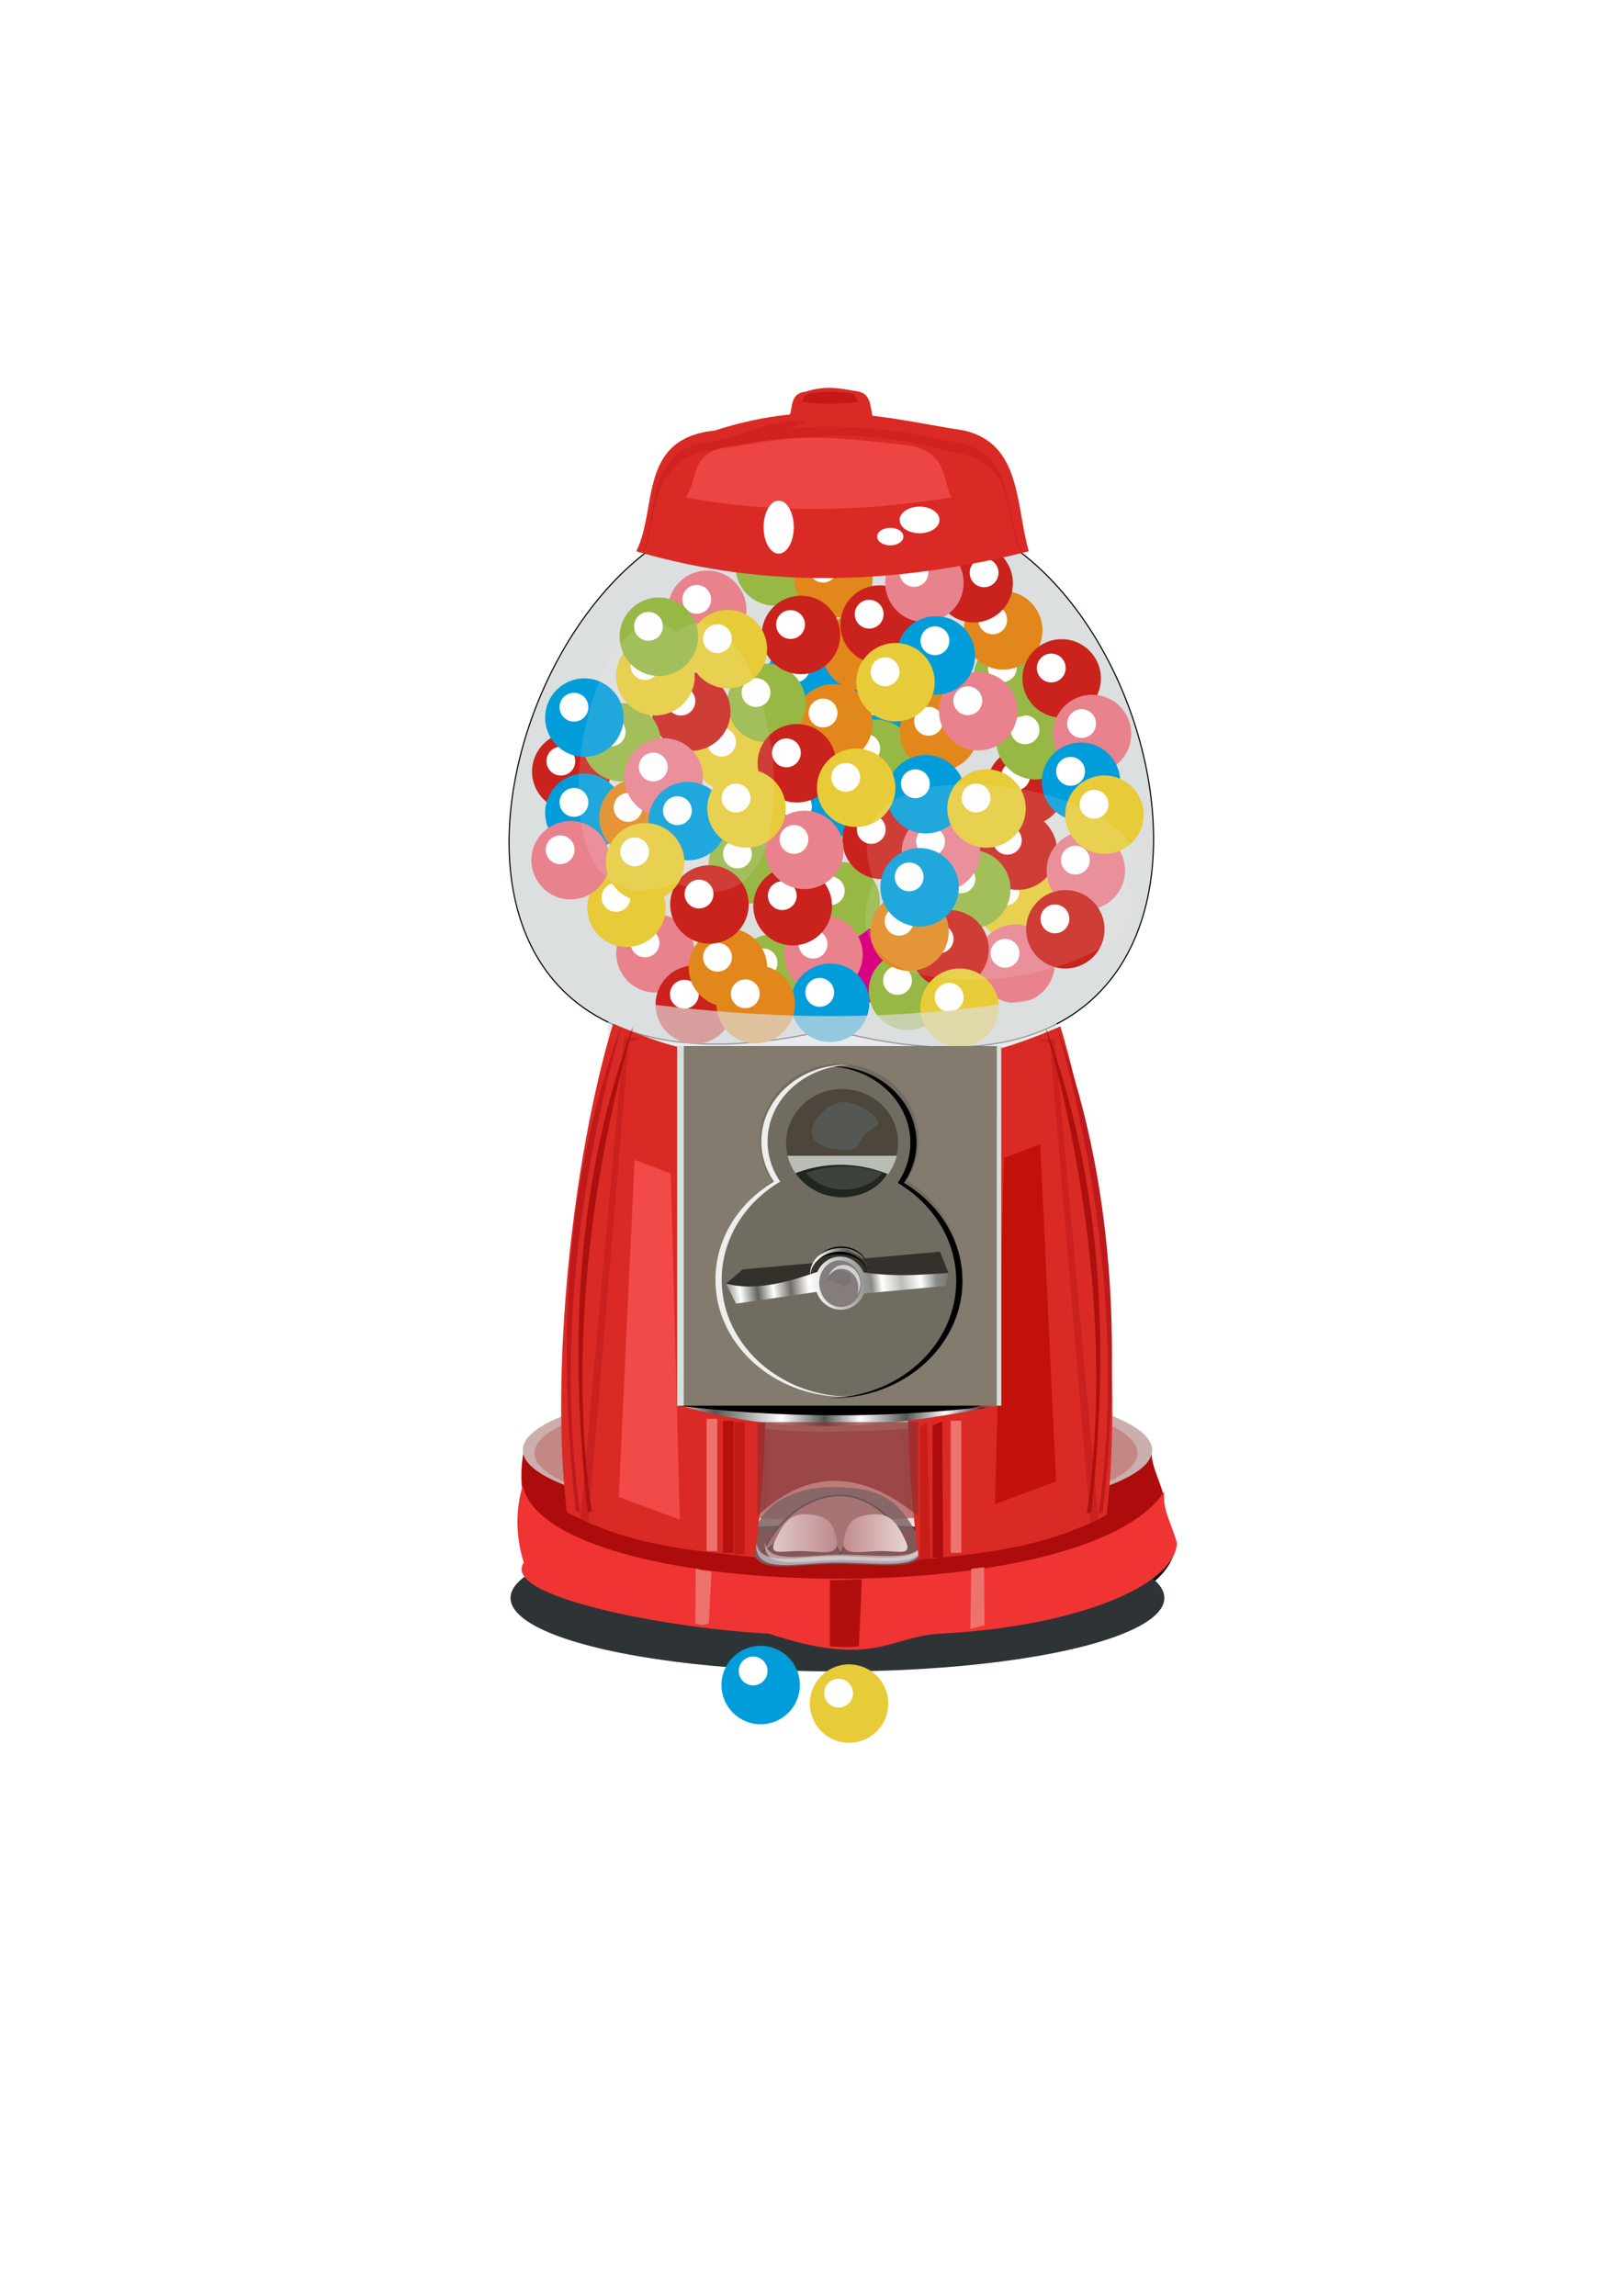 <svg xmlns="http://www.w3.org/2000/svg" xmlns:xlink="http://www.w3.org/1999/xlink" width="210mm" height="297mm" viewBox="0 0 210 297"><defs><filter id="f" x="-.012" width="1.024" y="-.015" height="1.03" color-interpolation-filters="sRGB"><feGaussianBlur stdDeviation=".289"/></filter><filter id="J" x="-.306" width="1.612" y="-.306" height="1.612" color-interpolation-filters="sRGB"><feGaussianBlur stdDeviation=".607"/></filter><filter id="h" x="-.09" width="1.18" y="-.283" height="1.566" color-interpolation-filters="sRGB"><feGaussianBlur stdDeviation=".859"/></filter><filter id="i" x="-.418" width="1.836" y="-.258" height="1.516" color-interpolation-filters="sRGB"><feGaussianBlur stdDeviation=".507"/></filter><filter id="j" x="-.032" width="1.064" y="-.088" height="1.176" color-interpolation-filters="sRGB"><feGaussianBlur stdDeviation=".453"/></filter><filter id="k" x="-.007" width="1.014" y="-.043" height="1.087" color-interpolation-filters="sRGB"><feGaussianBlur stdDeviation=".171"/></filter><filter id="l" x="-.071" width="1.141" y="-.489" height="1.979" color-interpolation-filters="sRGB"><feGaussianBlur stdDeviation="1.996"/></filter><filter id="m" x="-.015" width="1.029" y="-.066" height="1.132" color-interpolation-filters="sRGB"><feGaussianBlur stdDeviation=".333"/></filter><filter id="n" x="-.049" width="1.099" y="-.125" height="1.249" color-interpolation-filters="sRGB"><feGaussianBlur stdDeviation=".245"/></filter><filter id="o" x="-.038" width="1.075" y="-.269" height="1.537" color-interpolation-filters="sRGB"><feGaussianBlur stdDeviation=".221"/></filter><filter id="p" x="-.04" width="1.08" y="-.286" height="1.573" color-interpolation-filters="sRGB"><feGaussianBlur stdDeviation=".235"/></filter><filter id="I" x="-.656" width="2.312" y="-.052" height="1.105" color-interpolation-filters="sRGB"><feGaussianBlur stdDeviation=".261"/></filter><filter id="H" x="-.318" width="1.636" y="-.14" height="1.28" color-interpolation-filters="sRGB"><feGaussianBlur stdDeviation=".348"/></filter><filter id="G" x="-.274" width="1.547" y="-.031" height="1.061" color-interpolation-filters="sRGB"><feGaussianBlur stdDeviation=".56"/></filter><filter id="F" x="-.178" width="1.355" y="-.185" height="1.37" color-interpolation-filters="sRGB"><feGaussianBlur stdDeviation=".215"/></filter><filter id="s" x="-1.827" width="4.655" y="-.067" height="1.133" color-interpolation-filters="sRGB"><feGaussianBlur stdDeviation=".218"/></filter><filter id="t" x="-.637" width="2.273" y="-.108" height="1.216" color-interpolation-filters="sRGB"><feGaussianBlur stdDeviation="1.895"/></filter><filter id="g" x="-.306" width="1.612" y="-.306" height="1.612" color-interpolation-filters="sRGB"><feGaussianBlur stdDeviation=".607"/></filter><filter id="E" x="-.161" width="1.322" y="-.231" height="1.462" color-interpolation-filters="sRGB"><feGaussianBlur stdDeviation=".158"/></filter><filter id="w" x="-.188" width="1.375" y="-.232" height="1.464" color-interpolation-filters="sRGB"><feGaussianBlur stdDeviation=".44"/></filter><filter id="x" x="-.107" width="1.214" y="-.285" height="1.57" color-interpolation-filters="sRGB"><feGaussianBlur stdDeviation=".211"/></filter><filter id="y" x="-.062" width="1.124" y="-.024" height="1.048" color-interpolation-filters="sRGB"><feGaussianBlur stdDeviation=".313"/></filter><filter id="z" x="-.037" width="1.074" y="-.069" height="1.137" color-interpolation-filters="sRGB"><feGaussianBlur stdDeviation=".07"/></filter><filter id="A" x="-.017" width="1.033" y="-.031" height="1.062" color-interpolation-filters="sRGB"><feGaussianBlur stdDeviation=".056"/></filter><filter id="B" x="-.006" width="1.013" y="-.012" height="1.024" color-interpolation-filters="sRGB"><feGaussianBlur stdDeviation=".022"/></filter><linearGradient xlink:href="#d" id="C" x1="132.181" y1="193.833" x2="136.5" y2="193.833" gradientUnits="userSpaceOnUse" gradientTransform="matrix(1.005 0 0 .948 -.71 10.072)"/><linearGradient id="d"><stop offset="0" stop-color="#cccac8"/><stop offset=".162" stop-color="#fff"/><stop offset=".709" stop-color="#555753"/><stop offset="1" stop-color="#cccac8" stop-opacity="0"/></linearGradient><linearGradient xlink:href="#e" id="D" x1="105.371" y1="183.393" x2="126.652" y2="183.393" gradientUnits="userSpaceOnUse" gradientTransform="matrix(.954 0 0 1 23.579 12.633)"/><linearGradient id="e"><stop offset="0" stop-color="#989994"/><stop offset=".056" stop-color="#fff"/><stop offset=".133" stop-color="#61625e"/><stop offset=".203" stop-color="#fff"/><stop offset=".282" stop-color="#706b65"/><stop offset=".363" stop-color="#fff"/><stop offset=".641" stop-color="#888a85"/><stop offset=".687" stop-color="#fff"/><stop offset=".776" stop-color="#babdb6"/><stop offset=".859" stop-color="#fff"/><stop offset=".931" stop-color="#888a85"/><stop offset="1" stop-color="#989994" stop-opacity="0"/></linearGradient><linearGradient id="c"><stop offset="0" stop-color="#c8c9c6"/><stop offset=".104" stop-color="#555753"/><stop offset=".311" stop-color="#fff"/><stop offset=".445" stop-color="#555753"/><stop offset=".556" stop-color="#fff"/><stop offset=".699" stop-color="#555753"/><stop offset=".821" stop-color="#fff"/><stop offset=".935" stop-color="#2e3436"/><stop offset="1" stop-color="#e4dad0" stop-opacity="0"/></linearGradient><linearGradient id="b"><stop offset="0" stop-color="#eddcdd"/><stop offset="1" stop-color="#c38c90"/></linearGradient><linearGradient xlink:href="#b" id="r" x1="144.48" y1="216.288" x2="149.77" y2="216.288" gradientUnits="userSpaceOnUse"/><linearGradient id="a"><stop offset="0" stop-color="#c59190"/><stop offset="1" stop-color="#f8eae9"/></linearGradient><linearGradient xlink:href="#a" id="q" x1="150.301" y1="216.288" x2="155.591" y2="216.288" gradientUnits="userSpaceOnUse"/><linearGradient xlink:href="#c" id="v" x1="219.188" y1="170.875" x2="253.542" y2="170.875" gradientUnits="userSpaceOnUse" gradientTransform="matrix(.848 0 0 .838 71.03 84.919)"/></defs><path d="M277.097 146.25c-2.145.036-4.376.513-6.661 1.512-26.315-12.286-49.447 54.807-.04 43.564l.024-2.032.024 2.032c44.478 11.524 31.16-45.477 6.653-45.075z" transform="matrix(1.43 0 0 1.488 -279.31 -151.519)" fill="#dcdfdf" stroke="#000" stroke-width=".101" filter="url(#f)"/><g transform="matrix(1.431 0 0 1.431 -321.255 -111.934)"><circle cx="283.762" cy="164.405" r="3.546" fill="#e8828d"/><circle r="2.381" cy="167.354" cx="347.398" transform="matrix(.547 0 0 .547 92.791 71.92)" fill="#fff" filter="url(#g)"/></g><g transform="matrix(1.431 0 0 1.431 -266.102 -113.272)"><circle cx="277.775" cy="160.663" r="3.546" fill="#e7cb38"/><circle r="2.381" cy="167.354" cx="347.398" transform="matrix(.547 0 0 .547 86.805 68.178)" fill="#fff" filter="url(#g)"/></g><g transform="translate(-146.85 -34.76) scale(.783)"><circle r="6.482" cy="161.93" cx="334.036" fill="#019dda"/><circle cx="332.317" cy="160.21" r="2.381" fill="#fff" filter="url(#g)"/></g><g transform="translate(-141.673 -22.339) scale(.783)"><circle r="6.482" cy="169.074" cx="349.118" fill="#ca221c"/><circle cx="347.398" cy="167.354" r="2.381" fill="#fff" filter="url(#g)"/></g><g transform="translate(-140.602 -30.639) scale(.783)"><circle cx="349.118" cy="169.074" r="6.482" fill="#ca221c"/><circle r="2.381" cy="167.354" cx="347.398" fill="#fff" filter="url(#g)"/></g><g transform="matrix(1.431 0 0 1.431 -302.781 -132.549)"><circle cx="277.775" cy="160.663" r="3.546" fill="#e7cb38"/><circle r="2.381" cy="167.354" cx="347.398" transform="matrix(.547 0 0 .547 86.805 68.178)" fill="#fff" filter="url(#g)"/></g><g transform="translate(-183.465 -2.42) scale(.783)"><circle cx="349.118" cy="169.074" r="6.482" fill="#ca221c"/><circle r="2.381" cy="167.354" cx="347.398" fill="#fff" filter="url(#g)"/></g><g transform="matrix(1.431 0 0 1.431 -316.436 -112.469)"><circle cx="277.775" cy="160.663" r="3.546" fill="#e7cb38"/><circle r="2.381" cy="167.354" cx="347.398" transform="matrix(.547 0 0 .547 86.805 68.178)" fill="#fff" filter="url(#g)"/></g><g transform="translate(-147.598 -17.242) scale(.783)"><circle r="6.482" cy="181.509" cx="330.068" fill="#d90082"/><circle cx="328.348" cy="179.79" r="2.381" fill="#fff" filter="url(#g)"/></g><g transform="translate(-146.562 15.275) scale(.783)"><circle cx="337.211" cy="144.203" r="6.482" fill="#97b845"/><circle r="2.381" cy="142.483" cx="335.492" fill="#fff" filter="url(#g)"/></g><g transform="translate(-163.96 12.997) scale(.783)"><circle r="6.482" cy="144.203" cx="337.211" fill="#97b845"/><circle cx="335.492" cy="142.483" r="2.381" fill="#fff" filter="url(#g)"/></g><g transform="translate(-167.274 -1.087) scale(.783)"><circle r="6.482" cy="144.203" cx="337.211" fill="#97b845"/><circle cx="335.492" cy="142.483" r="2.381" fill="#fff" filter="url(#g)"/></g><g transform="translate(-138.359 2.126) scale(.783)"><circle cx="337.211" cy="144.203" r="6.482" fill="#97b845"/><circle r="2.381" cy="142.483" cx="335.492" fill="#fff" filter="url(#g)"/></g><g transform="translate(-130.06 -17.15) scale(.783)"><circle cx="337.211" cy="144.203" r="6.482" fill="#97b845"/><circle r="2.381" cy="142.483" cx="335.492" fill="#fff" filter="url(#g)"/></g><g transform="translate(-163.794 -39.64) scale(.783)"><circle cx="337.211" cy="144.203" r="6.482" fill="#97b845"/><circle r="2.381" cy="142.483" cx="335.492" fill="#fff" filter="url(#g)"/></g><g transform="translate(-133.004 -25.183) scale(.783)"><circle r="6.482" cy="144.203" cx="337.211" fill="#97b845"/><circle cx="335.492" cy="142.483" r="2.381" fill="#fff" filter="url(#g)"/></g><g transform="translate(-150.675 -14.741) scale(.783)"><circle cx="337.211" cy="144.203" r="6.482" fill="#97b845"/><circle r="2.381" cy="142.483" cx="335.492" fill="#fff" filter="url(#g)"/></g><g transform="translate(-157.292 -39.044) scale(.783)"><circle cx="334.036" cy="161.93" r="6.482" fill="#019dda"/><circle r="2.381" cy="160.21" cx="332.317" fill="#fff" filter="url(#g)"/></g><g transform="translate(-157.024 -21.106) scale(.783)"><circle r="6.482" cy="161.93" cx="334.036" fill="#019dda"/><circle cx="332.317" cy="160.21" r="2.381" fill="#fff" filter="url(#g)"/></g><g transform="translate(-172.149 -22.642) scale(.783)"><circle r="6.482" cy="148.436" cx="357.584" fill="#e2871b"/><circle cx="355.865" cy="146.717" r="2.381" fill="#fff" filter="url(#g)"/></g><g transform="translate(-158.494 -21.57) scale(.783)"><circle r="6.482" cy="148.436" cx="357.584" fill="#e2871b"/><circle cx="355.865" cy="146.717" r="2.381" fill="#fff" filter="url(#g)"/></g><g transform="translate(-172.149 -41.383) scale(.783)"><circle cx="357.584" cy="148.436" r="6.482" fill="#e2871b"/><circle r="2.381" cy="146.717" cx="355.865" fill="#fff" filter="url(#g)"/></g><g transform="matrix(-.783 0 0 .783 391.433 -32.013)"><circle r="6.482" cy="148.436" cx="357.584" fill="#e2871b"/><circle cx="355.865" cy="146.717" r="2.381" fill="#fff" filter="url(#g)"/></g><g transform="translate(-150.195 -34.69) scale(.783)"><circle r="6.482" cy="148.436" cx="357.584" fill="#e2871b"/><circle cx="355.865" cy="146.717" r="2.381" fill="#fff" filter="url(#g)"/></g><g transform="translate(-150.195 -34.69) scale(.783)"><circle cx="357.584" cy="148.436" r="6.482" fill="#e2871b"/><circle r="2.381" cy="146.717" cx="355.865" fill="#fff" filter="url(#g)"/></g><g transform="translate(-164.864 -21.97) scale(.783)"><circle cx="337.211" cy="144.203" r="6.482" fill="#97b845"/><circle r="2.381" cy="142.483" cx="335.492" fill="#fff" filter="url(#g)"/></g><g transform="translate(-155.261 3.677) scale(.783)"><circle r="6.482" cy="144.203" cx="337.211" fill="#97b845"/><circle cx="335.492" cy="142.483" r="2.381" fill="#fff" filter="url(#g)"/></g><g transform="matrix(1.431 0 0 1.431 -299.512 -111.772)"><circle cx="283.762" cy="164.405" r="3.546" fill="#e8828d"/><circle r="2.381" cy="167.354" cx="347.398" transform="matrix(.547 0 0 .547 92.791 71.92)" fill="#fff" filter="url(#g)"/></g><g transform="translate(-154.143 2.936) scale(.783)"><circle cx="334.036" cy="161.93" r="6.482" fill="#019dda"/><circle r="2.381" cy="160.21" cx="332.317" fill="#fff" filter="url(#g)"/></g><g transform="translate(-170.795 -15.17) scale(.783)"><circle r="6.482" cy="169.074" cx="349.118" fill="#ca221c"/><circle cx="347.398" cy="167.354" r="2.381" fill="#fff" filter="url(#g)"/></g><g transform="translate(-170.795 -15.17) scale(.783)"><circle cx="349.118" cy="169.074" r="6.482" fill="#ca221c"/><circle r="2.381" cy="167.354" cx="347.398" fill="#fff" filter="url(#g)"/></g><g transform="translate(-183.914 -40.338) scale(.783)"><circle cx="349.118" cy="169.074" r="6.482" fill="#ca221c"/><circle r="2.381" cy="167.354" cx="347.398" fill="#fff" filter="url(#g)"/></g><g transform="translate(-199.443 -32.573) scale(.783)"><circle cx="349.118" cy="169.074" r="6.482" fill="#ca221c"/><circle r="2.381" cy="167.354" cx="347.398" fill="#fff" filter="url(#g)"/></g><g transform="translate(-183.606 -16.883) scale(.783)"><circle r="6.482" cy="144.203" cx="337.211" fill="#97b845"/><circle cx="335.492" cy="142.483" r="2.381" fill="#fff" filter="url(#g)"/></g><g transform="translate(-135.99 -44.621) scale(.783)"><circle cx="349.118" cy="169.074" r="6.482" fill="#ca221c"/><circle r="2.381" cy="167.354" cx="347.398" fill="#fff" filter="url(#g)"/></g><g transform="translate(-170.26 -33.644) scale(.783)"><circle cx="349.118" cy="169.074" r="6.482" fill="#ca221c"/><circle r="2.381" cy="167.354" cx="347.398" fill="#fff" filter="url(#g)"/></g><g transform="translate(-169.724 -50.244) scale(.783)"><circle cx="349.118" cy="169.074" r="6.482" fill="#ca221c"/><circle r="2.381" cy="167.354" cx="347.398" fill="#fff" filter="url(#g)"/></g><g transform="translate(-159.55 -51.582) scale(.783)"><circle cx="349.118" cy="169.074" r="6.482" fill="#ca221c"/><circle r="2.381" cy="167.354" cx="347.398" fill="#fff" filter="url(#g)"/></g><g transform="matrix(-.783 0 0 .783 399.344 -56.937)"><circle r="6.482" cy="169.074" cx="349.118" fill="#ca221c"/><circle cx="347.398" cy="167.354" r="2.381" fill="#fff" filter="url(#g)"/></g><g transform="translate(-159.282 -23.738) scale(.783)"><circle cx="349.118" cy="169.074" r="6.482" fill="#ca221c"/><circle r="2.381" cy="167.354" cx="347.398" fill="#fff" filter="url(#g)"/></g><g transform="matrix(1.431 0 0 1.431 -279.489 -143.258)"><circle r="3.546" cy="164.405" cx="283.762" fill="#e8828d"/><circle transform="matrix(.547 0 0 .547 92.791 71.92)" cx="347.398" cy="167.354" r="2.381" fill="#fff" filter="url(#g)"/></g><g transform="matrix(1.431 0 0 1.431 -301.978 -125.32)"><circle r="3.546" cy="164.405" cx="283.762" fill="#e8828d"/><circle transform="matrix(.547 0 0 .547 92.791 71.92)" cx="347.398" cy="167.354" r="2.381" fill="#fff" filter="url(#g)"/></g><g transform="matrix(1.431 0 0 1.431 -274.67 -110.595)"><circle r="3.546" cy="164.405" cx="283.762" fill="#e8828d"/><circle transform="matrix(.547 0 0 .547 92.791 71.92)" cx="347.398" cy="167.354" r="2.381" fill="#fff" filter="url(#g)"/></g><g transform="translate(-185.94 -21.642) scale(.783)"><circle cx="334.036" cy="161.93" r="6.482" fill="#019dda"/><circle r="2.381" cy="160.21" cx="332.317" fill="#fff" filter="url(#g)"/></g><g transform="matrix(1.431 0 0 1.431 -332.232 -123.982)"><circle r="3.546" cy="164.405" cx="283.762" fill="#e8828d"/><circle transform="matrix(.547 0 0 .547 92.791 71.92)" cx="347.398" cy="167.354" r="2.381" fill="#fff" filter="url(#g)"/></g><g transform="matrix(1.431 0 0 1.431 -286.45 -159.858)"><circle r="3.546" cy="164.405" cx="283.762" fill="#e8828d"/><circle transform="matrix(.547 0 0 .547 92.791 71.92)" cx="347.398" cy="167.354" r="2.381" fill="#fff" filter="url(#g)"/></g><g transform="matrix(1.431 0 0 1.431 -265.566 -122.643)"><circle r="3.546" cy="164.405" cx="283.762" fill="#e8828d"/><circle transform="matrix(.547 0 0 .547 92.791 71.92)" cx="347.398" cy="167.354" r="2.381" fill="#fff" filter="url(#g)"/></g><g transform="matrix(1.431 0 0 1.431 -264.763 -140.313)"><circle cx="283.762" cy="164.405" r="3.546" fill="#e8828d"/><circle r="2.381" cy="167.354" cx="347.398" transform="matrix(.547 0 0 .547 92.791 71.92)" fill="#fff" filter="url(#g)"/></g><g transform="translate(-185.803 8.95) scale(.783)"><circle r="6.482" cy="148.436" cx="357.584" fill="#e2871b"/><circle cx="355.865" cy="146.717" r="2.381" fill="#fff" filter="url(#g)"/></g><g transform="translate(-181.565 -15.378) scale(.783)"><circle cx="349.118" cy="169.074" r="6.482" fill="#ca221c"/><circle r="2.381" cy="167.354" cx="347.398" fill="#fff" filter="url(#g)"/></g><g transform="translate(-135.515 -12.165) scale(.783)"><circle r="6.482" cy="169.074" cx="349.118" fill="#ca221c"/><circle cx="347.398" cy="167.354" r="2.381" fill="#fff" filter="url(#g)"/></g><g transform="translate(-150.498 -9.579) scale(.783)"><circle cx="349.118" cy="169.074" r="6.482" fill="#ca221c"/><circle r="2.381" cy="167.354" cx="347.398" fill="#fff" filter="url(#g)"/></g><g transform="matrix(1.431 0 0 1.431 -273.33 -99.547)"><circle cx="277.775" cy="160.663" r="3.546" fill="#e7cb38"/><circle r="2.381" cy="167.354" cx="347.398" transform="matrix(.547 0 0 .547 86.805 68.178)" fill="#fff" filter="url(#g)"/></g><g transform="translate(-162.303 4.298) scale(.783)"><circle cx="357.584" cy="148.436" r="6.482" fill="#e2871b"/><circle r="2.381" cy="146.717" cx="355.865" fill="#fff" filter="url(#g)"/></g><g transform="translate(-197.376 -10.427) scale(.783)"><circle r="6.482" cy="148.436" cx="357.584" fill="#e2871b"/><circle cx="355.865" cy="146.717" r="2.381" fill="#fff" filter="url(#g)"/></g><g transform="matrix(1.431 0 0 1.431 -320.184 -134.69)"><circle cx="283.762" cy="164.405" r="3.546" fill="#e8828d"/><circle r="2.381" cy="167.354" cx="347.398" transform="matrix(.547 0 0 .547 92.791 71.92)" fill="#fff" filter="url(#g)"/></g><g transform="matrix(1.431 0 0 1.431 -284.308 -125.052)"><circle cx="283.762" cy="164.405" r="3.546" fill="#e8828d"/><circle r="2.381" cy="167.354" cx="347.398" transform="matrix(.547 0 0 .547 92.791 71.92)" fill="#fff" filter="url(#g)"/></g><g transform="matrix(1.431 0 0 1.431 -314.562 -156.377)"><circle r="3.546" cy="164.405" cx="283.762" fill="#e8828d"/><circle transform="matrix(.547 0 0 .547 92.791 71.92)" cx="347.398" cy="167.354" r="2.381" fill="#fff" filter="url(#g)"/></g><g transform="translate(-142.567 -12.003) scale(.783)"><circle cx="334.036" cy="161.93" r="6.482" fill="#019dda"/><circle r="2.381" cy="160.21" cx="332.317" fill="#fff" filter="url(#g)"/></g><g transform="translate(-141.763 -24.051) scale(.783)"><circle cx="334.036" cy="161.93" r="6.482" fill="#019dda"/><circle r="2.381" cy="160.21" cx="332.317" fill="#fff" filter="url(#g)"/></g><g transform="translate(-185.94 -33.957) scale(.783)"><circle cx="334.036" cy="161.93" r="6.482" fill="#019dda"/><circle r="2.381" cy="160.21" cx="332.317" fill="#fff" filter="url(#g)"/></g><g transform="scale(-.783 .783) rotate(48.45 149.301 -407.94)"><circle r="6.482" cy="161.93" cx="334.036" fill="#019dda"/><circle cx="332.317" cy="160.21" r="2.381" fill="#fff" filter="url(#g)"/></g><g transform="translate(-121.683 -25.658) scale(.783)"><circle r="6.482" cy="161.93" cx="334.036" fill="#019dda"/><circle cx="332.317" cy="160.21" r="2.381" fill="#fff" filter="url(#g)"/></g><g transform="translate(-172.553 -20.57) scale(.783)"><circle cx="334.036" cy="161.93" r="6.482" fill="#019dda"/><circle r="2.381" cy="160.21" cx="332.317" fill="#fff" filter="url(#g)"/></g><g transform="translate(-182.206 13.684) scale(.783)"><circle cx="357.584" cy="148.436" r="6.482" fill="#e2871b"/><circle r="2.381" cy="146.717" cx="355.865" fill="#fff" filter="url(#g)"/></g><path d="M78.797 129.182l-.195 5.937c35.557 5.748 43.474 1.68 58.12 0v-6.308c-14.627 2.44-31.538 4.275-57.925.371z" opacity=".663" fill="#dcdfe0"/><g transform="matrix(1.431 0 0 1.431 -281.63 -141.652)"><circle cx="277.775" cy="160.663" r="3.546" fill="#e7cb38"/><circle r="2.381" cy="167.354" cx="347.398" transform="matrix(.547 0 0 .547 86.805 68.178)" fill="#fff" filter="url(#g)"/></g><g transform="matrix(1.431 0 0 1.431 -303.317 -145.936)"><circle r="3.546" cy="160.663" cx="277.775" fill="#e7cb38"/><circle transform="matrix(.547 0 0 .547 86.805 68.178)" cx="347.398" cy="167.354" r="2.381" fill="#fff" filter="url(#g)"/></g><g transform="matrix(1.431 0 0 1.431 -286.717 -127.998)"><circle cx="277.775" cy="160.663" r="3.546" fill="#e7cb38"/><circle r="2.381" cy="167.354" cx="347.398" transform="matrix(.547 0 0 .547 86.805 68.178)" fill="#fff" filter="url(#g)"/></g><g transform="matrix(1.431 0 0 1.431 -300.907 -125.32)"><circle r="3.546" cy="160.663" cx="277.775" fill="#e7cb38"/><circle transform="matrix(.547 0 0 .547 86.805 68.178)" cx="347.398" cy="167.354" r="2.381" fill="#fff" filter="url(#g)"/></g><g transform="matrix(1.431 0 0 1.431 -269.85 -125.32)"><circle r="3.546" cy="160.663" cx="277.775" fill="#e7cb38"/><circle transform="matrix(.547 0 0 .547 86.805 68.178)" cx="347.398" cy="167.354" r="2.381" fill="#fff" filter="url(#g)"/></g><g transform="matrix(1.431 0 0 1.431 -254.59 -124.517)"><circle r="3.546" cy="160.663" cx="277.775" fill="#e7cb38"/><circle transform="matrix(.547 0 0 .547 86.805 68.178)" cx="347.398" cy="167.354" r="2.381" fill="#fff" filter="url(#g)"/></g><g transform="matrix(1.431 0 0 1.431 -314.026 -118.36)"><circle r="3.546" cy="160.663" cx="277.775" fill="#e7cb38"/><circle transform="matrix(.547 0 0 .547 86.805 68.178)" cx="347.398" cy="167.354" r="2.381" fill="#fff" filter="url(#g)"/></g><g transform="matrix(1.431 0 0 1.431 -312.688 -142.455)"><circle cx="277.775" cy="160.663" r="3.546" fill="#e7cb38"/><circle r="2.381" cy="167.354" cx="347.398" transform="matrix(.547 0 0 .547 86.805 68.178)" fill="#fff" filter="url(#g)"/></g><g transform="matrix(1.431 0 0 1.431 -312.688 -142.455)"><circle cx="277.775" cy="160.663" r="3.546" fill="#e7cb38"/><circle r="2.381" cy="167.354" cx="347.398" transform="matrix(.547 0 0 .547 86.805 68.178)" fill="#fff" filter="url(#g)"/></g><g transform="matrix(1.431 0 0 1.431 -312.688 -142.455)"><circle r="3.546" cy="160.663" cx="277.775" fill="#e7cb38"/><circle transform="matrix(.547 0 0 .547 86.805 68.178)" cx="347.398" cy="167.354" r="2.381" fill="#fff" filter="url(#g)"/></g><g transform="translate(-178.787 -30.537) scale(.783)"><circle cx="337.211" cy="144.203" r="6.482" fill="#97b845"/><circle r="2.381" cy="142.483" cx="335.492" fill="#fff" filter="url(#g)"/></g><path d="M82.332 71.32c17.186 5.037 34.07 4.18 50.782 0-1.714-6-.931-13.874-8.322-15.617-9.836-1.534-18.897-4.326-32.34 0-9.922 1.032-7.346 10.03-10.12 15.617z" fill="#da2a25"/><path d="M202.24 187.797c7.737 1.716 15.339 1.424 22.864 0-.772-2.044-.42-4.727-3.748-5.32-4.428-.523-8.507-1.475-14.56 0-4.467.35-3.307 3.416-4.556 5.32z" transform="matrix(1.504 0 0 1.268 -215.47 -173.77)" fill="#ed4543" filter="url(#h)"/><g transform="matrix(1.342 0 0 1.454 -182.946 -184.332)" fill="#fff"><ellipse ry="2.355" rx="1.455" cy="173.677" cx="211.402" filter="url(#i)"/><ellipse transform="matrix(0 .815 -.815 0 366.53 .744)" cx="211.402" cy="173.677" rx="1.455" ry="2.355" filter="url(#i)"/><ellipse ry="2.355" rx="1.455" cy="173.677" cx="211.402" transform="matrix(0 .537 -.537 0 315.423 60.996)" filter="url(#i)"/></g><path transform="matrix(-1.437 0 0 1.261 496.803 -117.627)" d="M274.915 137.454c-2.926-.922-10.686-.165-14.35 1.044-6.66.71-5.03 7.443-6.892 11.285l.204.06c1.531-3.858.193-9.59 6.588-10.27 9.022-2.976 15.103-1.056 21.705 0 4.764 1.15 4.472 6.189 5.46 10.242.043-.01.084-.02.126-.032-1.151-4.126-.329-9.869-5.29-11.067-3.919-.627-5.217-2.309-9.494-2.34z" opacity=".415" fill="#a40000" filter="url(#j)"/><path d="M102.067 54.015c3.681 1.079 7.298.895 10.879 0-.368-1.286-.2-2.973-1.783-3.346-2.107-.329-4.049-.927-6.928 0-2.126.221-1.574 2.149-2.168 3.346z" fill="#da2a25"/><path d="M202.24 187.797c7.737 1.716 15.339 1.424 22.864 0-.772-2.044-.42-4.727-3.748-5.32-4.428-.523-8.507-1.475-14.56 0-4.467.35-3.307 3.416-4.556 5.32z" transform="matrix(.318 0 0 .215 39.404 11.604)" opacity=".638" fill="#a40000" filter="url(#h)"/><path d="M90.356 80.625c-.932.026-1.9.383-2.893 1.127-11.432-9.16-21.48 40.866-.018 32.482l.01-1.514.01 1.514c19.322 8.593 13.536-33.908 2.89-33.609zM146.724 116.943c-.026-.932-.382-1.901-1.127-2.894 9.161-11.431-40.865-21.48-32.482-.017l1.515.01-1.515.01c-8.592 19.321 33.909 13.536 33.61 2.89z" opacity=".131" fill="#eeeeec"/><path d="M242.724 242.347c2.932 2.941 12.685 4.617 22.475 5.434 2.19.183 4.315 1.59 6.557 1.634 3.555.071 4.736-1.573 8.37-1.637 8.38-.147 20.662-3.273 21.648-8.097" transform="matrix(1.401 0 0 1.366 -271.695 -126.938)" fill="none" stroke="#000" stroke-width="1.28" filter="url(#k)"/><ellipse cx="271.727" cy="244.48" rx="33.867" ry="4.895" transform="matrix(1.249 0 0 1.941 -231.03 -267.811)" fill="#2e3436" filter="url(#l)"/><g transform="matrix(1.431 0 0 1.431 -279.489 -143.258)"><path d="M242.926 230.19c-.633 2.229-.656 4.556.086 7.009-2.073 3.15 13.169 5.988 21.593 6.417 9.24 3.161 10.588.24 15.14 0 11.713-.618 20.608-4.252 20.818-8.19-.525-1.927-1.279-2.942-1.118-4.644-7.154 11.144-54.52 10.013-56.519-.591z" fill="#ac0c0b"/><path d="M299.489 231.204a28.454 6.333 0 01-28.455 6.333 28.454 6.333 0 01-28.454-6.333 28.454 6.333 0 0128.454-6.333 28.454 6.333 0 0128.455 6.333z" fill="#ccafac"/><path d="M298.17 231.469a27.266 6.068 0 01-27.266 6.068 27.266 6.068 0 01-27.266-6.068 27.266 6.068 0 0127.266-6.068 27.266 6.068 0 0127.265 6.068z" opacity=".475" fill="#a40000" filter="url(#m)"/><path d="M264.61 229.292l12.91-.127c.443 4.214 3.68 9.928 0 11.93h-13.122c-1.68-3.377-.46-7.678.211-11.803z" opacity=".151" fill="#9a3233"/><g stroke="#000"><path d="M148.79 215.272l1.242 2.627 1.596-2.985c2.662-.064 2.8 1.692 4.079 2.627-3.81-7.207-9.815-4.277-11.905.122 1.662-.798 1.08-2.728 4.989-2.391z" stroke-width=".263" filter="url(#n)" transform="matrix(1.093 0 0 1.073 107.3 6.637)"/><path d="M278.356 239.032c1.844 3.445-3.335 2.467-7.448 2.467-4.114 0-8.275 1.35-7.449-2.467.638-2.948 3.632-4.547 7.449-4.477 3.876.071 5.596 1.015 7.448 4.477z" opacity=".502" stroke="none"/><path d="M277.057 239.204c.747 1.545-.332 1.08-2.169 1.08-1.836 0-3.693.591-3.324-1.08.284-1.29.591-2 2.28-2.217 1.73-.221 2.386.507 3.213 2.217zM265.396 239.204c-.747 1.545.332 1.08 2.168 1.08 1.837 0 3.694.591 3.325-1.08-.285-1.29-.592-2-2.28-2.217-1.731-.221-2.386.507-3.213 2.217z" stroke="none"/><path d="M143.083 217.068c-.251 2.877 3.342 1.756 6.9 1.756 3.376 0 7.534.731 7.139-1.435-.362 1.51-4.074.906-7.14.906-3.317 0-6.666.975-6.899-1.227z" transform="matrix(1.058 0 0 1.08 112.3 5.032)" filter="url(#o)" stroke="none"/><path d="M143.083 217.068c-.251 2.877 3.342 1.756 6.9 1.756 3.376 0 7.534.731 7.139-1.435-.362 1.51-4.074.906-7.14.906-3.317 0-6.666.975-6.899-1.227z" transform="matrix(1 0 0 .912 121.406 41.573)" opacity=".721" filter="url(#p)" stroke="none"/><path d="M278.26 239.013c1.838 3.358-3.325 2.404-7.426 2.404-4.102 0-8.25 1.316-7.426-2.404.636-2.873 3.62-4.432 7.426-4.364 3.864.07 5.58.99 7.426 4.364z" opacity=".21" stroke="none"/></g><path d="M148.79 215.272l1.242 2.627 1.596-2.985c2.662-.064 2.8 1.692 4.079 2.627-3.81-7.207-9.815-4.277-11.905.122 1.662-.798 1.08-2.728 4.989-2.391z" fill="#99524d" filter="url(#n)" transform="matrix(1.093 0 0 1.073 107.3 6.637)"/><path d="M278.356 239.032c1.844 3.445-3.335 2.467-7.448 2.467-4.114 0-8.275 1.35-7.449-2.467.638-2.948 3.632-4.547 7.449-4.477 3.876.071 5.596 1.015 7.448 4.477z" opacity=".502" fill="#b29294"/><path d="M155.372 216.788c.684 1.44-.304 1.007-1.985 1.007-1.68 0-3.38.551-3.043-1.007.26-1.203.542-1.864 2.088-2.066 1.583-.206 2.183.472 2.94 2.066z" fill="url(#q)" transform="matrix(1.093 0 0 1.073 107.3 6.637)"/><path d="M144.699 216.788c-.684 1.44.304 1.007 1.985 1.007 1.68 0 3.38.551 3.043-1.007-.26-1.203-.542-1.864-2.088-2.066-1.583-.206-2.183.472-2.94 2.066z" fill="url(#r)" transform="matrix(1.093 0 0 1.073 107.3 6.637)"/><path transform="matrix(1.058 0 0 1.08 112.3 5.032)" d="M143.083 217.068c-.251 2.877 3.342 1.756 6.9 1.756 3.376 0 7.534.731 7.139-1.435-.362 1.51-4.074.906-7.14.906-3.317 0-6.666.975-6.899-1.227z" fill="#b2b1b6" filter="url(#o)"/><path transform="matrix(1 0 0 .912 121.406 41.573)" d="M143.083 217.068c-.251 2.877 3.342 1.756 6.9 1.756 3.376 0 7.534.731 7.139-1.435-.362 1.51-4.074.906-7.14.906-3.317 0-6.666.975-6.899-1.227z" opacity=".721" fill="#fff" filter="url(#p)"/><path d="M278.26 239.013c1.838 3.358-3.325 2.404-7.426 2.404-4.102 0-8.25 1.316-7.426-2.404.636-2.873 3.62-4.432 7.426-4.364 3.864.07 5.58.99 7.426 4.364z" opacity=".21" fill="#ad8082"/><path d="M264.499 228.573l12.906-.042.084.748c-4.52.22-9.074.5-13.159-.043z" fill="#d1b7a1"/><path d="M116.096 203.165l-.196 7.962-.481-.187.39-7.775z" transform="matrix(1.081 0 0 .902 139.348 46.171)" opacity=".386" fill="#9e4e51" filter="url(#s)"/><path transform="matrix(1.081 0 0 .902 151.657 46.349)" d="M116.291 202.978l.39 8.243-.442.093-.508-8.477z" opacity=".397" fill="#9e4e51" filter="url(#s)"/><path id="u" d="M285.1 195.046c2.21-.445 6.09-2.15 6.09-2.15 3.693 12.189 5.709 31.51 4.18 44.182-5.868 3.076-11.397 3.442-16.957 4.06-2.245-15.498-.198-30.698-.12-45.614 0 0 4.66-.046 6.807-.478z" fill="#da2a25" fill-opacity="1" stroke="none" stroke-width=".265" stroke-linecap="butt" stroke-linejoin="miter" stroke-opacity="1"/><path d="M167.217 178.731l4.233 1.588 1.058 40.481-7.143-2.646z" transform="matrix(-.773 0 0 .773 418.625 65.404)" fill="#c3100b" filter="url(#t)"/><use height="100%" width="100%" transform="matrix(-1 0 0 1 541.936 -.245)" xlink:href="#u"/><path transform="matrix(.773 0 0 .773 123.43 66.807)" d="M167.217 178.731l4.233 1.588 1.058 40.481-7.143-2.646z" fill="#f14a48" filter="url(#t)"/><path d="M256.641 227.145c11.034 2.242 22.111 1.547 28.196-.158z"/><path d="M256.532 194.677h29.31v32.51h-29.31z" fill="#827b6e"/><path d="M285.44 194.677h.402v32.51h-.403zM256.532 194.677h.604v32.51h-.604z" fill="#d2e2da"/><path d="M257.042 227.251c11.286 3.153 20.195 1.52 29.076-.169-8.477 1.08-17.809 1.44-29.076.17z" fill="url(#v)"/><path d="M276.531 203.373a5.832 5.626 0 01-5.832 5.626 5.832 5.626 0 01-5.832-5.626 5.832 5.626 0 015.832-5.626 5.832 5.626 0 015.832 5.626z" fill="#4c463c"/><path d="M266.008 204.596h10.397v2.772h-10.397z" fill="#babdb6"/><path d="M267.02 206.256a5.072 4.892 0 00.004.005 5.072 4.892 0 00.295.398 5.072 4.892 0 00.334.367 5.072 4.892 0 00.37.334 5.072 4.892 0 00.404.295 5.072 4.892 0 00.433.256 5.072 4.892 0 00.456.213 5.072 4.892 0 00.476.167 5.072 4.892 0 00.491.121 5.072 4.892 0 00.502.073 5.072 4.892 0 00.506.025 5.072 4.892 0 00.359-.012 5.072 4.892 0 00.503-.06 5.072 4.892 0 00.495-.106 5.072 4.892 0 00.48-.155 5.072 4.892 0 00.464-.2 5.072 4.892 0 00.44-.243 5.072 4.892 0 00.412-.284 5.072 4.892 0 00.38-.323 5.072 4.892 0 00.346-.358 5.072 4.892 0 00.307-.39 5.072 4.892 0 00.085-.133 10.989 10.6 0 00-4.27-.835 10.989 10.6 0 00-4.27.845z" fill="#21261f"/><path d="M271.206 196.28a7.185 6.93 0 00-7.185 6.93 7.185 6.93 0 001.116 3.705 10.989 10.6 0 00-4.835 8.77 10.989 10.6 0 0010.988 10.599 10.989 10.6 0 0010.99-10.6 10.989 10.6 0 00-4.96-8.851 7.185 6.93 0 001.07-3.623 7.185 6.93 0 00-7.184-6.93zm.254 2.282a5.072 4.892 0 015.072 4.893 5.072 4.892 0 01-5.072 4.891 5.072 4.892 0 01-5.072-4.891 5.072 4.892 0 015.072-4.893z" fill="#716c61"/><path d="M192.094 138.822c-1.531.781-1.047 2.143-2.338 2.143-1.291 0-2.987-.397-2.987-1.688s1.436-2.857 2.727-2.857 3.748 1.816 2.598 2.402z" transform="matrix(1.066 0 0 .954 69.624 69.593)" fill="#555753" filter="url(#w)"/><path d="M187.25 143.644a2.8 2.8 0 00.001.003 2.8 2.8 0 00.163.228 2.8 2.8 0 00.185.21 2.8 2.8 0 00.205.19 2.8 2.8 0 00.222.17 2.8 2.8 0 00.239.146 2.8 2.8 0 00.252.122 2.8 2.8 0 00.263.096 2.8 2.8 0 00.27.07 2.8 2.8 0 00.278.041 2.8 2.8 0 00.28.014 2.8 2.8 0 00.197-.007 2.8 2.8 0 00.278-.034 2.8 2.8 0 00.273-.061 2.8 2.8 0 00.266-.088 2.8 2.8 0 00.255-.114 2.8 2.8 0 00.243-.14 2.8 2.8 0 00.228-.163 2.8 2.8 0 00.21-.184 2.8 2.8 0 00.19-.205 2.8 2.8 0 00.17-.223 2.8 2.8 0 00.047-.077 6.066 6.066 0 00-2.358-.477 6.066 6.066 0 00-2.357.483z" transform="matrix(1.459 0 0 1.17 -5 38.073)" opacity=".379" fill="#eeeeec" filter="url(#x)"/><path d="M188.555 133.031c-.095 0-.189.004-.283.007 4.098.14 7.375 3.295 7.375 7.169a6.84 6.84 0 01-1.141 3.751c3.295 2.027 5.281 5.471 5.285 9.165 0 5.972-5.092 10.826-11.429 10.967.094.002.188.007.282.007 6.468 0 11.711-4.913 11.711-10.974-.003-3.694-1.99-7.138-5.285-9.164a6.844 6.844 0 001.141-3.752c0-3.963-3.428-7.175-7.656-7.175z" filter="url(#y)" transform="matrix(1.001 0 0 .966 81.779 67.985)"/><path d="M188.555 133.031c-.095 0-.189.004-.283.007 4.098.14 7.375 3.295 7.375 7.169a6.84 6.84 0 01-1.141 3.751c3.295 2.027 5.281 5.471 5.285 9.165 0 5.972-5.092 10.826-11.429 10.967.094.002.188.007.282.007 6.468 0 11.711-4.913 11.711-10.974-.003-3.694-1.99-7.138-5.285-9.164a6.844 6.844 0 001.141-3.752c0-3.963-3.428-7.175-7.656-7.175z" transform="matrix(-1.001 0 0 .966 460.556 67.87)" fill="#eeeeec" filter="url(#y)"/><g><path d="M261.004 216.117l1.46-1.25 17.834-1.602.772 1.925-19.74 1.644z" fill="#34312c"/><path d="M270.992 213.182c-1.33.162-2.348 1.142-2.377 2.285.058.392.843-1.331 2.336-1.599 1.291.004 2.324.66 2.93 1.242a1.7 1.7 0 01.033.127 2.371 2.371 0 00-.007-.129c-.151-1.241-1.456-2.104-2.914-1.926zm-2.339 2.593a2.39 2.39 0 00-.005.116l.004.023c-.002-.046 0-.093.001-.14z" fill="#34312c"/><path transform="matrix(1.114 -.136 .12 .99 97.75 40.826)" d="M134.636 192.461a2.275 2.275 0 00-2.255 1.992c.196-1.083.915-1.539 2.016-1.54 1.208.003 2.428.616 2.493 1.822.007.044.011.088.016.131.003-.043.006-.086.007-.13a2.276 2.276 0 00-2.276-2.275zm-2.254 2.303a2.791 2.791 0 00-.016.116l.001.024c.003-.047.01-.093.015-.14z" filter="url(#z)"/><path transform="matrix(.625 -.076 .066 .541 174.657 118.98)" d="M133.87 192.262a4.053 4.053 0 00-4.016 3.546 4.053 4.053 0 013.986-3.33 4.053 4.053 0 014.043 3.834 4.053 4.053 0 01.028.233 4.053 4.053 0 00.012-.23 4.053 4.053 0 00-4.053-4.053zm-4.015 4.102a4.053 4.053 0 00-.028.206 4.053 4.053 0 00.002.042 4.053 4.053 0 01.027-.248z" filter="url(#A)"/><path transform="matrix(.631 -.077 .066 .541 173.891 119.171)" d="M133.82 192.501a4.053 4.053 0 014.017 3.547 4.053 4.053 0 00-.095-.404 4.053 4.053 0 00-3.936-3.128 4.053 4.053 0 00-2.819 1.14 4.053 4.053 0 012.834-1.155zm-2.88 1.454a4.053 4.053 0 00-1.132 2.596 4.053 4.053 0 00-.028.233 4.053 4.053 0 01-.004-.076 4.053 4.053 0 01.017-.142 4.053 4.053 0 011.147-2.611zm6.896 2.648a4.053 4.053 0 01.028.206 4.053 4.053 0 01-.002.042 4.053 4.053 0 00-.027-.248z" fill="#fff" filter="url(#B)"/><path d="M134.287 192.696a2.17 2.158 0 00-2.17 2.158 2.17 2.158 0 00.006.158 2.17 2.158 0 012.164-2.034 2.17 2.158 0 012.164 1.999 2.17 2.158 0 00.007-.123 2.17 2.158 0 00-2.17-2.158z" fill="url(#C)" transform="matrix(1.16 -.141 .12 .988 91.93 41.551)"/><path d="M134.342 193.62a2.273 2.273 0 00-1.946 1.137c-3.06.68-5.97 1.012-8.325.06l.671 1.91c2.455-.058 4.909-.118 7.363-.177.234 1.1 1.163 1.881 2.237 1.883.825 0 1.586-.465 1.993-1.217l7.434.204.33-1.136c-2.616-.148-4.687-.207-7.567-.969-.297-1.007-1.185-1.694-2.19-1.694z" fill="url(#D)" transform="rotate(-6.934 368.589 -924.296)"/><path d="M273.161 215.932a1.892 2.11-6.934 01-1.624 2.323 1.892 2.11-6.934 01-2.133-1.867 1.892 2.11-6.934 011.624-2.323 1.892 2.11-6.934 012.133 1.867z" fill="#857d7c"/><path d="M138.388 245.284l.718.169.886.59.718-.21.042-.802-1.266-.634z" transform="matrix(.947 -.115 .121 .993 109.261 -11.822)" opacity=".482" fill="#555753" filter="url(#E)"/><path d="M140.041 244.113a1.555 1.655 0 00-1.355.844 1.555 1.655 0 011.124-.513 1.555 1.655 0 011.555 1.655 1.555 1.655 0 01-.201.812 1.555 1.655 0 00.432-1.143 1.555 1.655 0 00-1.555-1.655z" transform="matrix(.947 -.115 .121 .993 109.261 -11.822)" opacity=".801" fill="#fff" filter="url(#F)"/></g><g><path d="M289.156 194.082l1.52-.085 3.954 43.554-.725.324-3.651-43.37z" opacity=".548" fill="#be1a1c"/><path d="M291.119 193.524c5.449 15.143 5.317 30.39 3.918 43.319l-.392.083c3.484-24.106-5.009-47.135-3.526-43.402z" fill="#be1a1c"/><path d="M194.565 172.943c5.45 15.144 5.317 30.39 3.919 43.32l-.392.083c3.483-24.106-5.01-47.136-3.527-43.403z" fill="#ad100e" filter="url(#G)" transform="translate(95.495 20.58)"/></g><g><path d="M253.255 193.962l-1.52-.084-3.954 43.554.725.324 3.65-43.371z" opacity=".548" fill="#be1a1c"/><path d="M251.292 193.405c-5.449 15.143-5.317 30.389-3.918 43.318l.392.084c-3.484-24.106 5.009-47.135 3.526-43.402z" fill="#be1a1c"/><path d="M194.565 172.943c5.45 15.144 5.317 30.39 3.919 43.32l-.392.083c3.483-24.106-5.01-47.136-3.527-43.403z" fill="#ad100e" filter="url(#G)" transform="matrix(-1 0 0 1 446.916 20.461)"/></g><path d="M242.58 234.37c-.65 2.228-.673 4.555.089 7.008-2.128 3.15 13.514 5.988 22.16 6.417 9.483 3.162 10.866.24 15.538 0 12.02-.618 21.148-4.252 21.365-8.19-.54-1.926-1.313-2.942-1.148-4.644-7.343 11.144-55.952 10.013-58.003-.59z" fill="#f03433"/><path d="M270.347 242.974l2.892-.099-.265 6.07c-.931.111-1.782.061-2.627 0z" fill="#b10f0d" filter="url(#H)"/><path d="M259.204 228.382h.955v11.941h-.955z" fill="#ed746c" filter="url(#I)"/><path d="M175.744 223.458c.264 0 .499.076.494.34l-.182 9.79a.48.48 0 01-.477.478.476.476 0 01-.478-.478l.033-10.526c0-.264.345.396.61.396z" transform="matrix(1.281 0 0 .459 33.873 139.557)" fill="#ed746c" filter="url(#I)"/><path d="M176.567 210.405h.955v11.94h-.955z" transform="matrix(-1 0 0 1 458.793 18.146)" fill="#ed746c" filter="url(#I)"/><path d="M175.118 222.355l.905.322.066 11.848-1.004-.735z" transform="matrix(-1.281 0 0 .459 508.615 139.726)" fill="#ed746c" filter="url(#I)"/><path d="M263.803 228.67h14.521v8.494c-5.084-4.144-9.936-4.336-14.522 0z" opacity=".673" fill="#8a2f31"/><path d="M260.683 228.562h.955v11.94h-.955z" fill="#b3100e" filter="url(#I)"/><path d="M279.634 228.98l.861-.363.094 12.303h-.955z" fill="#ac0c0b" filter="url(#I)"/><path d="M261.698 228.681h.955v11.94h-.955z" opacity=".754" fill="#b3100e" filter="url(#I)"/><path d="M278.5 229.159l.615-.515.34 12.455h-.956z" opacity=".676" fill="#b3100e" filter="url(#I)"/></g><g><g transform="matrix(1.431 0 0 1.431 -279.267 -143.764)"><circle r="3.546" cy="252.796" cx="263.934" fill="#019dda"/><circle cx="347.398" cy="167.354" r="2.381" transform="matrix(.547 0 0 .547 73.227 159.98)" fill="#fff" filter="url(#g)"/></g><g transform="matrix(1.431 0 0 1.431 -287.638 -9.523)"><circle r="3.546" cy="160.663" cx="277.775" fill="#e7cb38"/><circle transform="matrix(.547 0 0 .547 86.805 68.178)" cx="347.398" cy="167.354" r="2.381" fill="#fff" filter="url(#J)"/></g></g></svg>